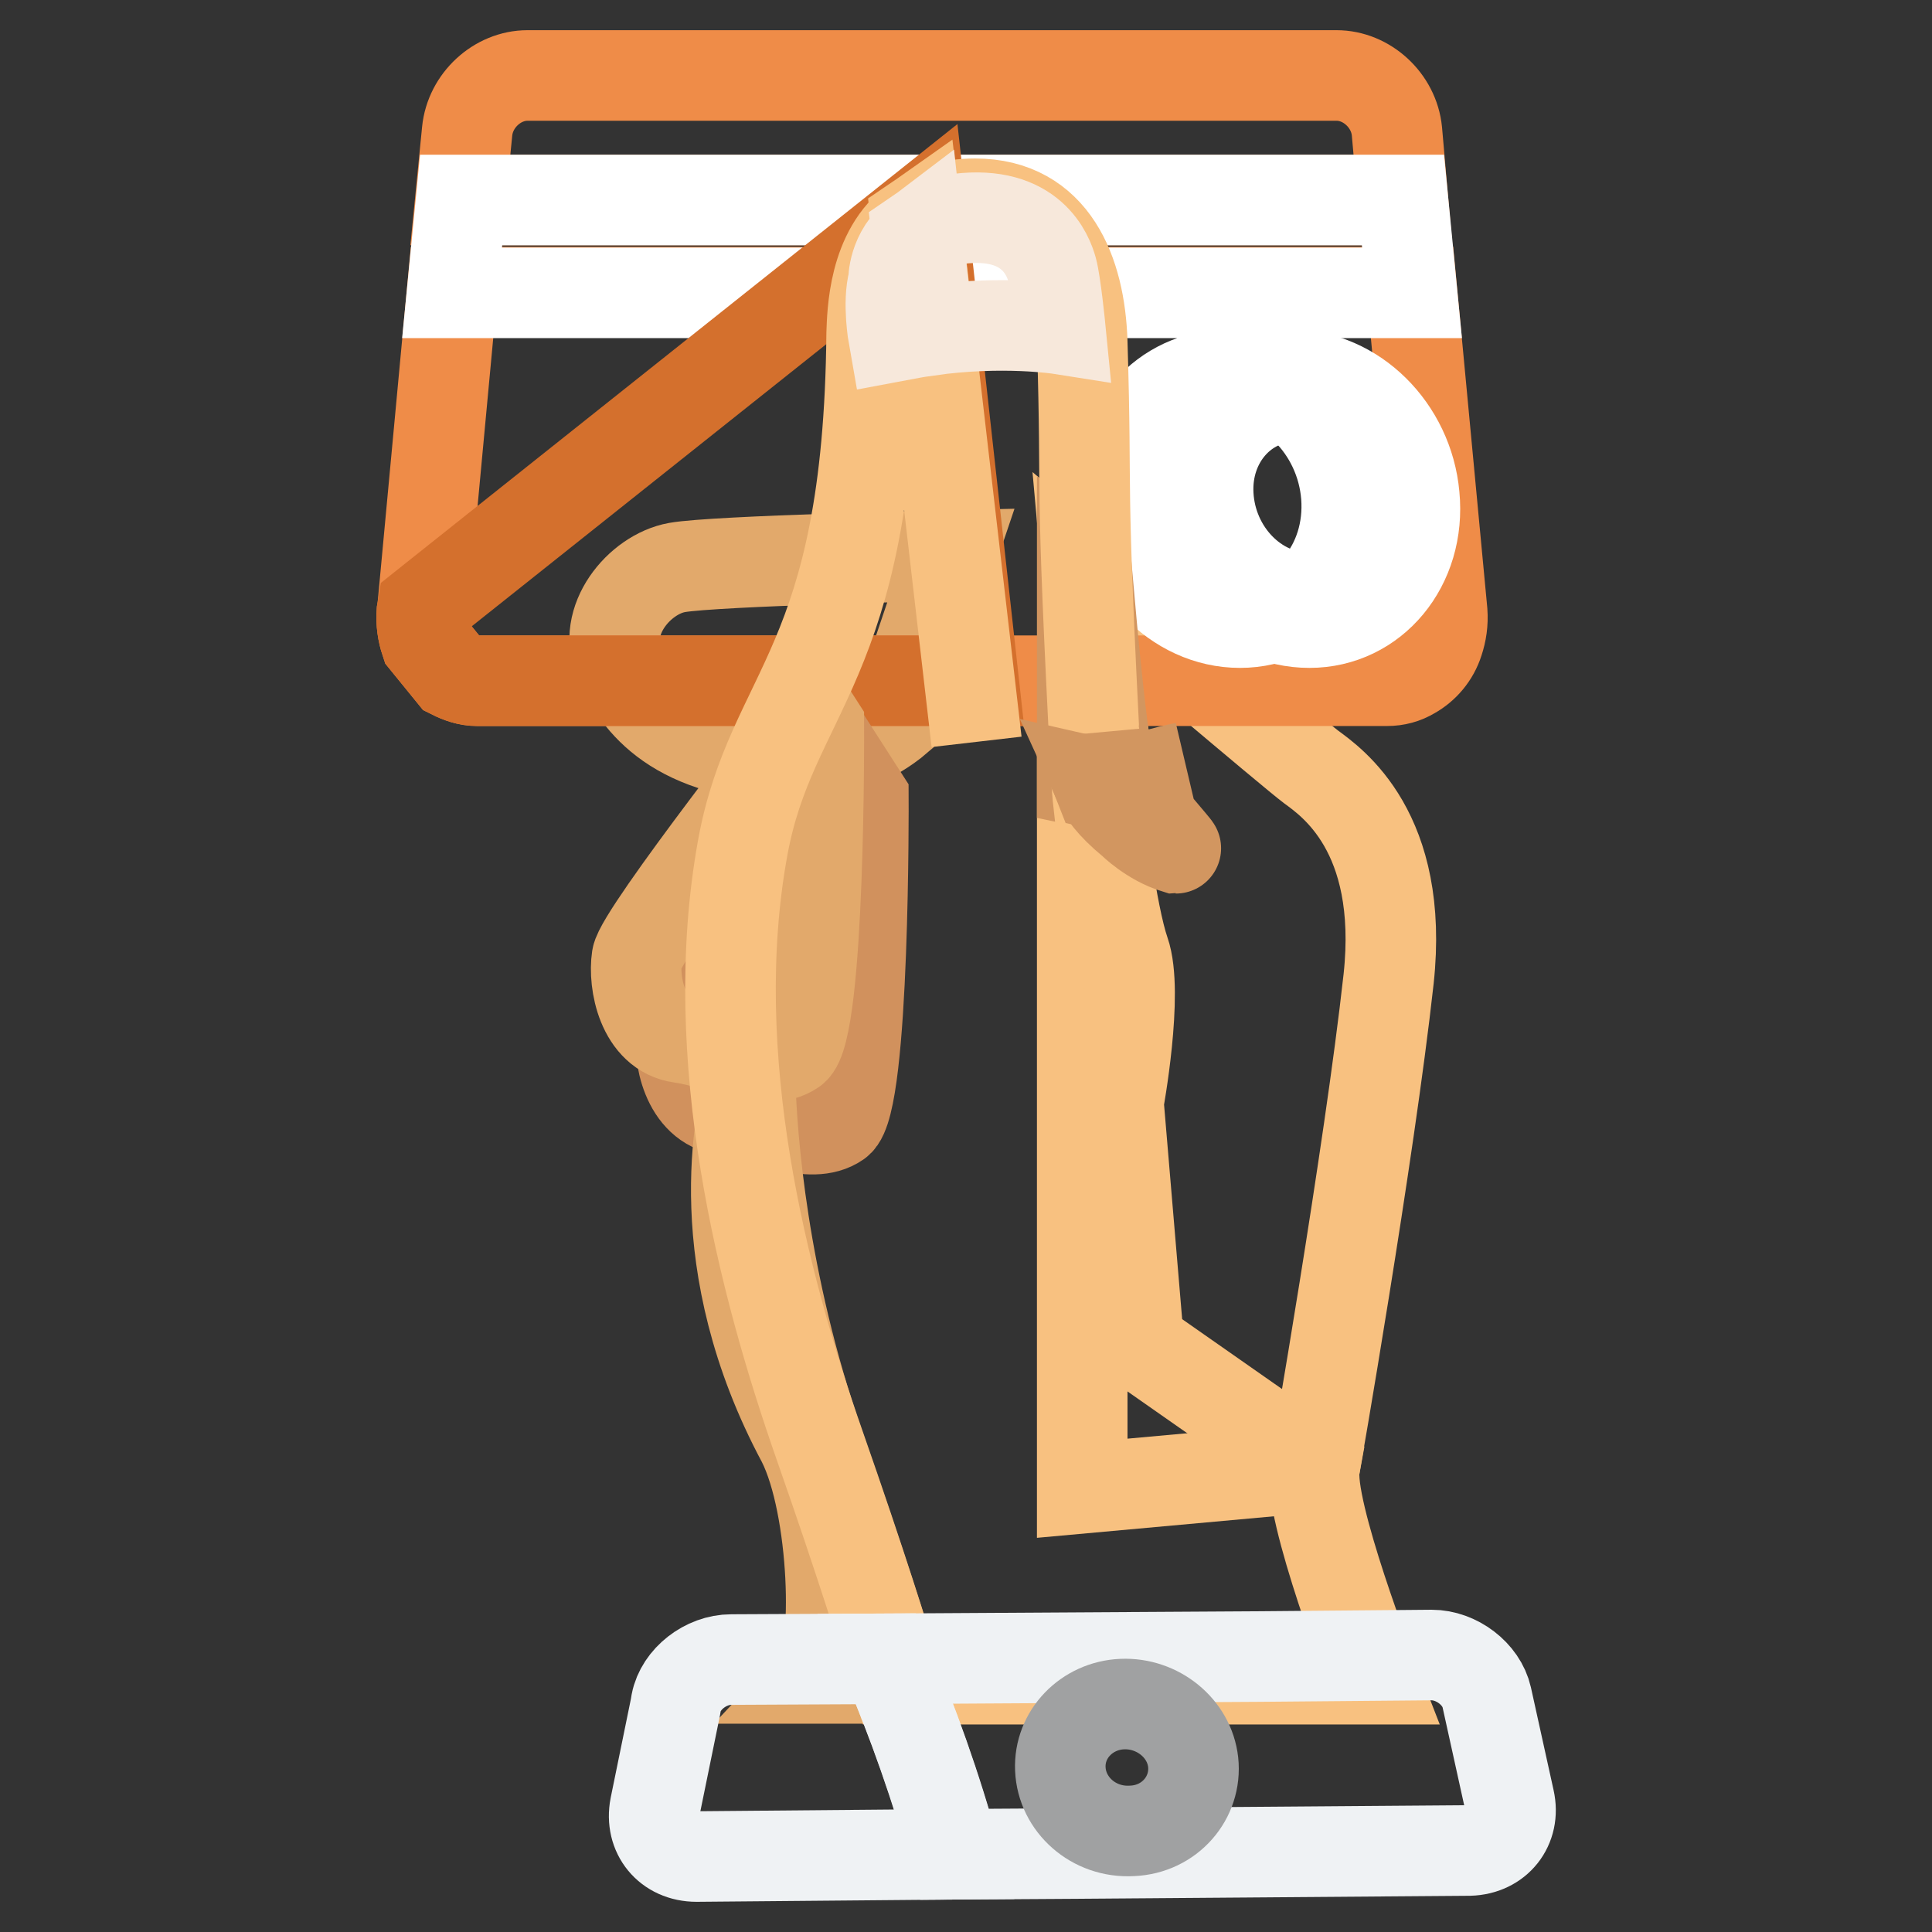 <?xml version="1.0" encoding="utf-8"?>
<!-- Svg Vector Icons : http://www.onlinewebfonts.com/icon -->
<!DOCTYPE svg PUBLIC "-//W3C//DTD SVG 1.1//EN" "http://www.w3.org/Graphics/SVG/1.1/DTD/svg11.dtd">
<svg version="1.1" xmlns="http://www.w3.org/2000/svg" xmlns:xlink="http://www.w3.org/1999/xlink" x="0px" y="0px" viewBox="0 0 256 256" enable-background="new 0 0 256 256" xml:space="preserve">
<rect x="0" y="0" width="256" height="256" fill="#333333" stroke="none"/>
<g> <path stroke-width="12" fill-opacity="0" stroke="#f8c180"  d="M173.7,101.6c-2.4-1.8-25.4-21.3-29.6-24.9c0.5,5.6,2.2,25.7,3.6,27.7l-4.3-0.9v93.7l30.8-2.8 c0,0,7.2-41.2,9.8-64.7C186.1,110.2,176.4,103.6,173.7,101.6z"/> <path stroke-width="12" fill-opacity="0" stroke="#e2a96b"  d="M82.1,87.7c2.4,5.4,7.4,12.3,23.1,12.7c7.7,0,13.4-4.9,13.4-4.9l7.4-21.9c0,0-31.3,0.7-36.3,1.6 C84.7,76.1,79.6,82.3,82.1,87.7z"/> <path stroke-width="12" fill-opacity="0" stroke="#ef8c48"  d="M56,80.5l-0.1,0.6c-0.1,1.4,0.1,2.7,0.5,3.9l3.5,4.3c1,0.5,2.1,0.9,3.3,0.9h120.6c1.2,0,2.3-0.3,3.3-0.9 c1.6-0.9,2.9-2.4,3.5-4.3c0.4-1.2,0.6-2.5,0.5-3.9l-4-42.4H59.9L56,80.5z M185.1,17.4c-0.4-4.1-4-7.4-8-7.4H69.9 c-4,0-7.6,3.3-8,7.4l-0.9,9.1h124.9L185.1,17.4L185.1,17.4z"/> <path stroke-width="12" fill-opacity="0" stroke="#ffffff"  d="M61.1,26.5l-1.2,12.3h127.2l-1.2-12.3H61.1z M178.4,65.7c0.7,9.2-5.6,16.8-14.1,16.8s-15.7-7.6-16-16.8 c-0.3-8.9,6-16,14.2-16C170.6,49.7,177.7,56.8,178.4,65.7z"/> <path stroke-width="12" fill-opacity="0" stroke="#ffffff"  d="M171.4,52.6c6.6,0,12.5,5.8,13.2,13c0.6,7.4-4.4,13.6-11.3,13.6c-6.9,0-12.8-6.1-13.2-13.6 C159.7,58.4,164.8,52.6,171.4,52.6 M171.2,49.7c-8.1,0-14.4,7.1-14,16c0.4,9.2,7.7,16.8,16.3,16.8c8.5,0,14.8-7.6,13.9-16.8 C186.6,56.8,179.4,49.7,171.2,49.7L171.2,49.7z"/> <path stroke-width="12" fill-opacity="0" stroke="#d4702d"  d="M56,80.5l-0.1,0.6c-0.1,1.4,0.1,2.7,0.5,3.9l3.5,4.3c1,0.5,2.1,0.9,3.3,0.9H129l-6.9-62.3L56,80.5z"/> <path stroke-width="12" fill-opacity="0" stroke="#d1915d"  d="M113.5,104.3c0,0-22.7,28.9-23.2,32.2c-0.5,3.3,0.7,9.9,5.8,10.6c5.1,0.8,11.3,4.1,14.9,1.6 c3.6-2.5,3.4-43,3.4-43L113.5,104.3z"/> <path stroke-width="12" fill-opacity="0" stroke="#d29660"  d="M143.4,76.1v27.4l4.3,0.9c-1.4-2-3.1-22.1-3.6-27.7L143.4,76.1z"/> <path stroke-width="12" fill-opacity="0" stroke="#e2a96b"  d="M107.6,94.7c0,0-22.7,28.9-23.2,32.2c-0.5,3.3,0.7,9.9,5.8,10.6s11.3,4.1,14.9,1.6c3.6-2.5,3.4-43,3.4-43 L107.6,94.7z M99.4,143.2c-1.3,4.5-5.8,24.1,6.9,47.8c4.4,8.7,4.9,28.4,2.1,31.4h10.3c-1.5-5.3-4.6-15-10.2-31 C101,169.8,99.6,150.6,99.4,143.2L99.4,143.2z"/> <path stroke-width="12" fill-opacity="0" stroke="#f8c180"  d="M174.2,194.4l-23.3-16.3l-2.7-32c0,0,2.7-14.6,0.8-20c-1.7-4.9-3.4-18.2-3.7-22.5 c-2.3-43.9-1.2-35.3-1.9-58.3c-0.3-9.2-3.8-18.3-14.2-18.3c-3.4,0-5.9,0.9-7.8,2.2l8,69.1l-8-69.1c-5.7,4-5.8,12.4-5.9,15 c-0.4,44.2-13.3,47.2-17.1,68.2c-5,27.6,2.6,57.4,10.2,79.1c5.6,16,8.6,25.7,10.2,31H182C182,222.5,173.2,199.9,174.2,194.4 L174.2,194.4z"/> <path stroke-width="12" fill-opacity="0" stroke="#d29660"  d="M156.9,101.7c0,0-5.9,1.1-7.2,2.6c0,0-1.1,0.7-2.4-1.3c0.1,0.5,0.3,0.9,0.5,1.3l-2.2-0.5 c0.5,1.1,1.6,2.8,4.4,5.1c0,0,2.5,2.5,5.8,3.5c0.1,0-4.6-5.4-4.5-5.5C152.6,105,154.8,102.3,156.9,101.7L156.9,101.7z"/> <path stroke-width="12" fill-opacity="0" stroke="#d29660"  d="M146.6,101.7c-1.5-3.6-1.6-4.4-1.6-4.4l0.3,5.1c0,0-0.1,0.5,0.3,1.5l2.2,0.5c-0.2-0.4-0.4-0.9-0.5-1.3 C147,102.6,146.8,102.2,146.6,101.7z"/> <path stroke-width="12" fill-opacity="0" stroke="#f7e8db"  d="M118.4,37.2c-0.8,2.9,0,7.4,0,7.4c1.6-0.3,3.1-0.6,4.6-0.8L121.6,31C118.3,33.5,118.4,37.2,118.4,37.2z  M140.5,43.6c0,0-0.6-6.1-1.1-7.9c-0.5-1.8-2.7-7.9-12.4-6.7c-2.5,0.3-4.2,1.1-5.5,2l1.5,12.8C132.9,42.4,140.5,43.6,140.5,43.6z" /> <path stroke-width="12" fill-opacity="0" stroke="#eff2f4"  d="M96.9,219.9c-3.4,0-6.7,2.6-7.3,5.7l-0.1,0.6l-2.7,13.2c-0.7,3.6,1.7,6.6,5.5,6.6l34.2-0.3 c-2.5-8.8-5.5-17.5-9.1-25.9L96.9,219.9L96.9,219.9z"/> <path stroke-width="12" fill-opacity="0" stroke="#eff2f4"  d="M200,238.5l-3-13.6c-0.7-3.1-4-5.6-7.3-5.6l-22.8,0.2l-49.5,0.3c3.6,8.4,6.7,17.1,9.1,25.9l15.9-0.1 l52.3-0.4C198.4,245.1,200.8,242.1,200,238.5L200,238.5z"/> <path stroke-width="12" fill-opacity="0" stroke="#a0a1a2"  d="M140.5,234.4c-0.2-4.6,3.5-8.4,8.2-8.6c4.7-0.2,8.9,3.2,9.4,7.7c0.5,4.7-3.1,8.9-8.1,9.1 C144.9,242.9,140.7,239.1,140.5,234.4L140.5,234.4z"/></g>
</svg>